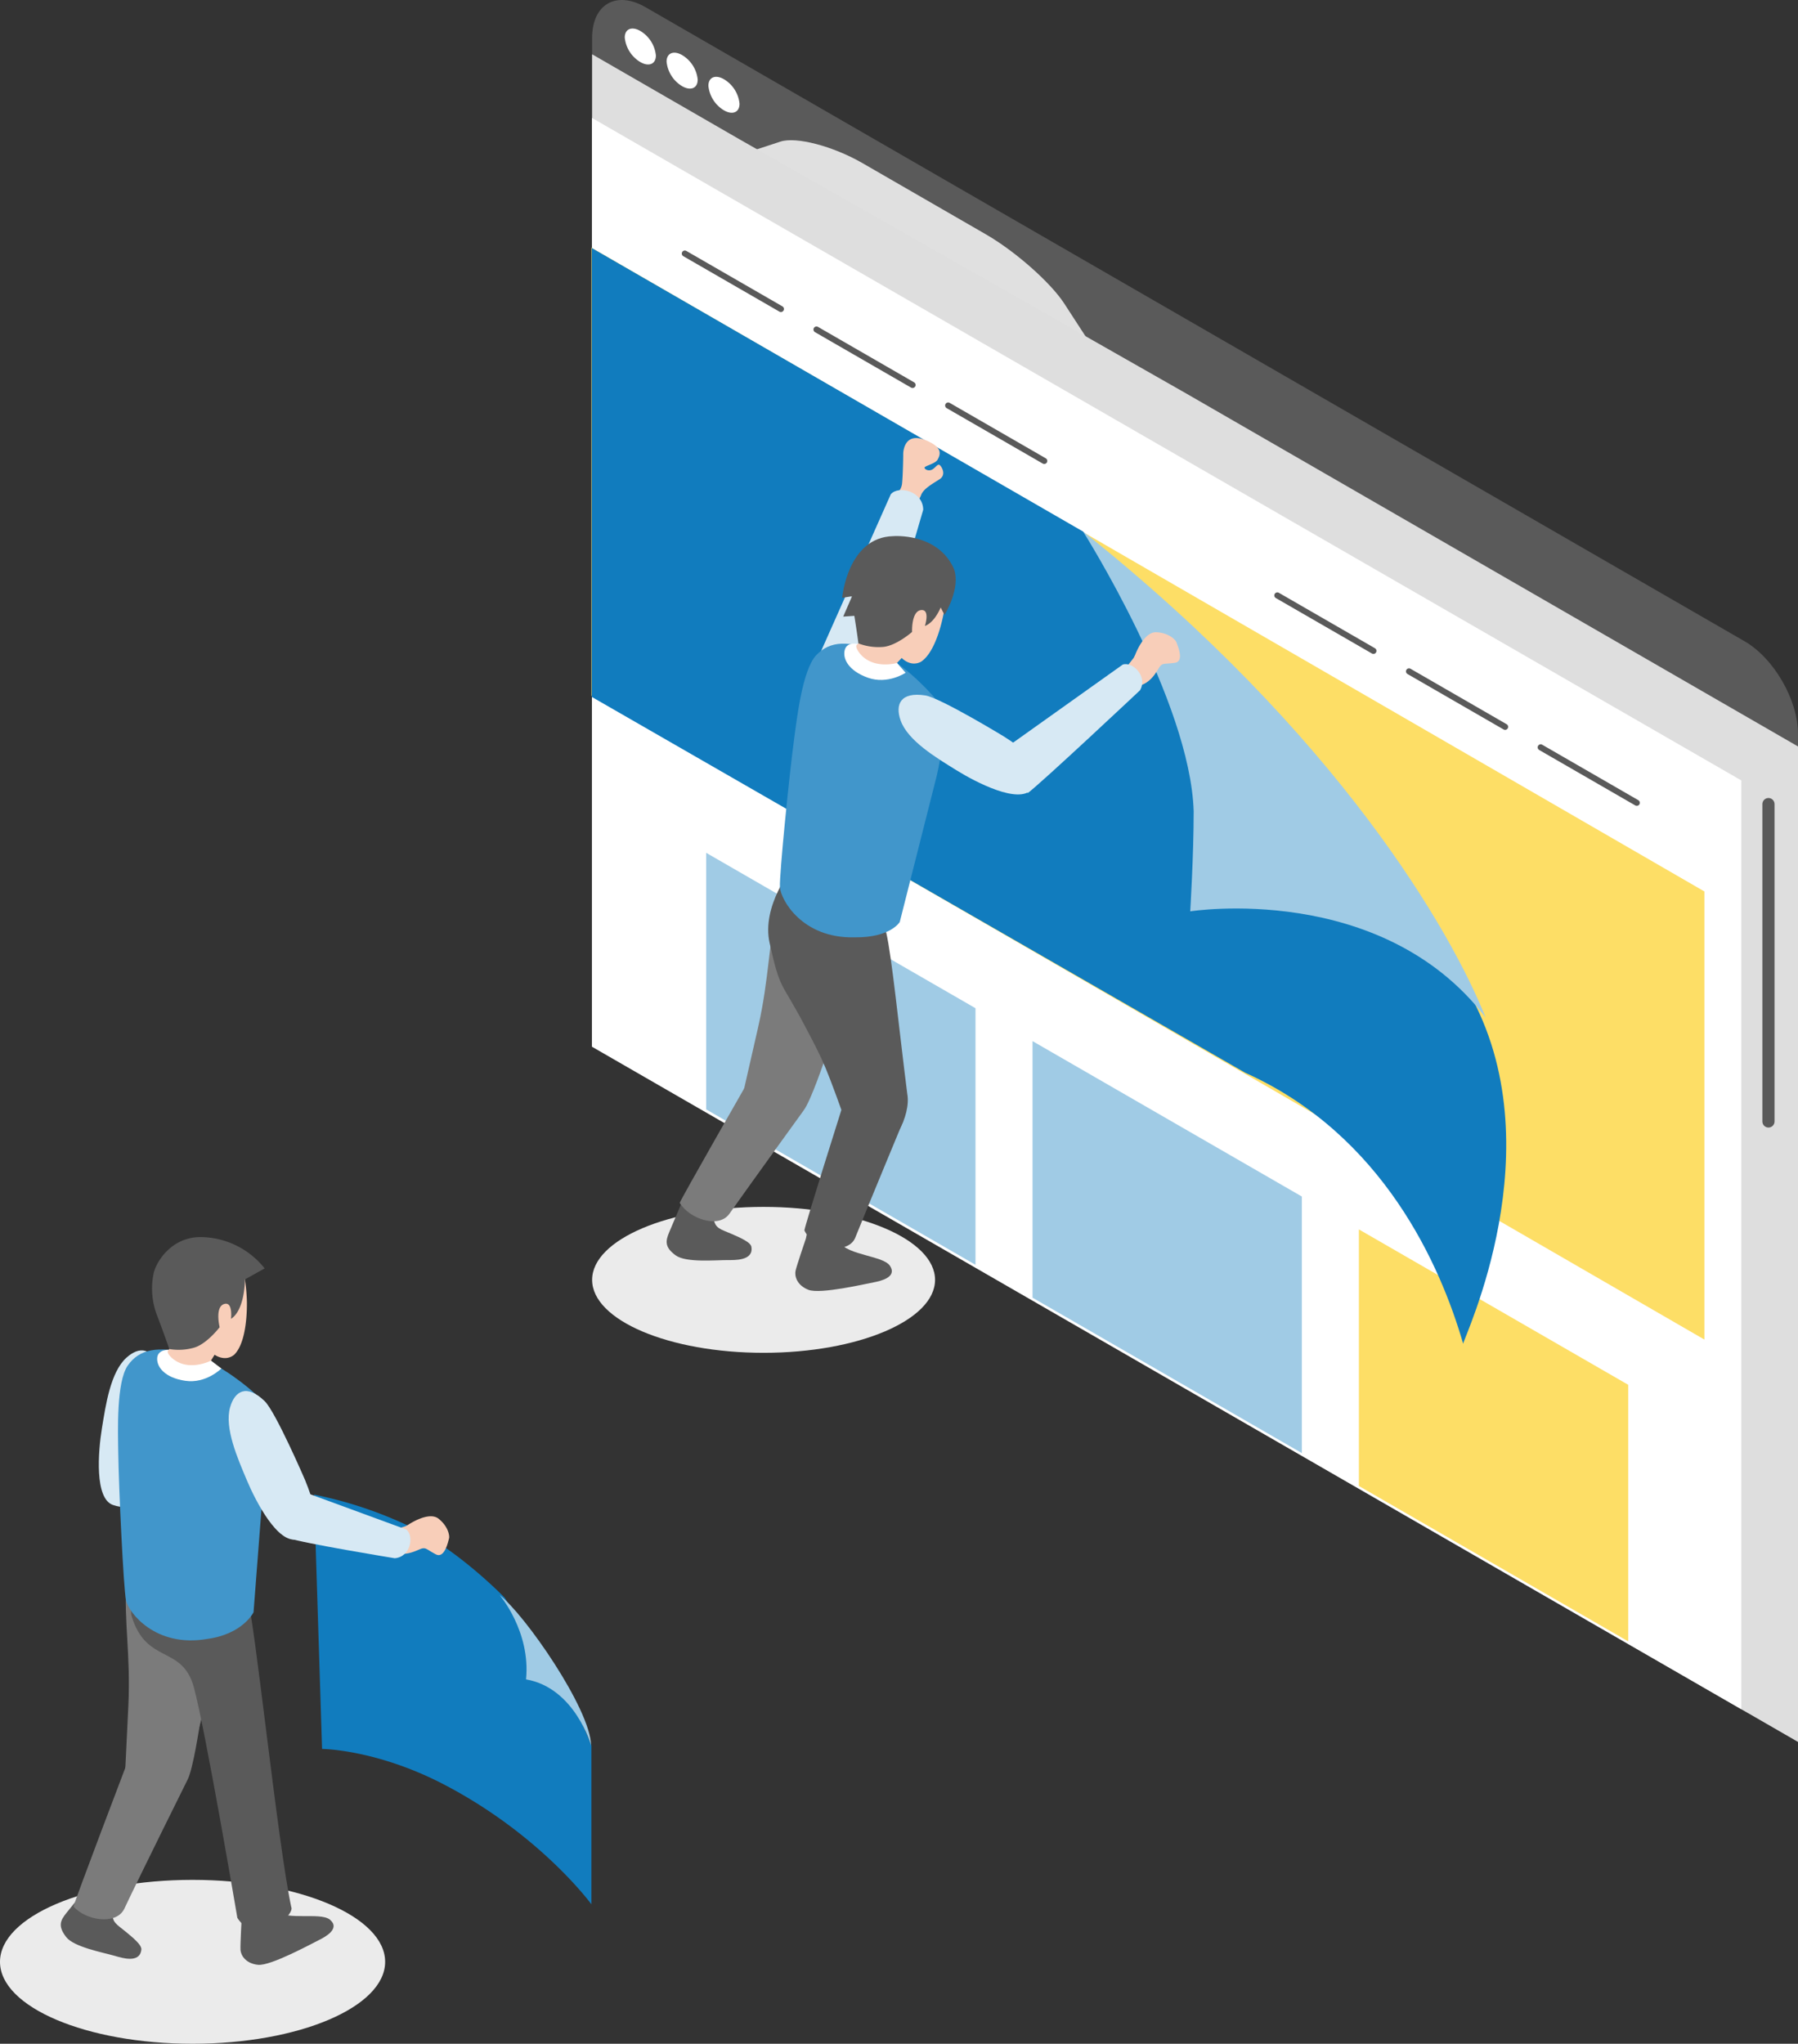 <svg xmlns="http://www.w3.org/2000/svg" xmlns:xlink="http://www.w3.org/1999/xlink" width="423.374" height="481.236" viewBox="0 0 423.374 481.236">
  <rect x="0" y="0" width="423.374" height="481.236" fill="#333333" stroke="none"/>
  <defs>
    <clipPath id="clip-path">
      <rect id="長方形_416" data-name="長方形 416" width="283.952" height="404.596" fill="none"/>
    </clipPath>
    <clipPath id="clip-path-2">
      <rect id="長方形_417" data-name="長方形 417" width="80.748" height="34.362" fill="none"/>
    </clipPath>
    <clipPath id="clip-path-3">
      <rect id="長方形_418" data-name="長方形 418" width="90.688" height="38.59" fill="none"/>
    </clipPath>
  </defs>
  <g id="グループ_1982" data-name="グループ 1982" transform="translate(-1310.626 -1881.816)">
    <g id="グループ_1818" data-name="グループ 1818" transform="translate(1358.241 -291.398)">
      <g id="グループ_1246" data-name="グループ 1246" transform="translate(91.808 2173.215)" style="mix-blend-mode: multiply;isolation: isolate">
        <g id="グループ_1245" data-name="グループ 1245">
          <g id="グループ_1244" data-name="グループ 1244" clip-path="url(#clip-path)">
            <path id="パス_4984" data-name="パス 4984" d="M354.927,460.615c0,8-5.673,11.272-12.6,7.273L83.581,318.612c-6.934-4-12.606-13.817-12.606-21.816V73.976c0-8,5.673-11.271,12.606-7.271L342.323,215.979c6.932,4,12.6,13.817,12.6,21.817Z" transform="translate(-70.976 -64.998)" fill="#5a5a5a"/>
          </g>
        </g>
      </g>
      <path id="パス_4985" data-name="パス 4985" d="M82.676,75.167c0,2.023-1.641,2.715-3.663,1.546a7.589,7.589,0,0,1-3.665-5.774c0-2.023,1.641-2.715,3.665-1.548a7.6,7.6,0,0,1,3.663,5.776" transform="translate(24.149 2111.114)" fill="#fff"/>
      <path id="パス_4986" data-name="パス 4986" d="M88.276,78.4c0,2.023-1.641,2.713-3.663,1.546a7.594,7.594,0,0,1-3.665-5.774c0-2.021,1.642-2.713,3.665-1.548A7.6,7.6,0,0,1,88.276,78.4" transform="translate(28.396 2113.563)" fill="#fff"/>
      <path id="パス_4987" data-name="パス 4987" d="M93.877,81.634c0,2.023-1.639,2.715-3.665,1.548a7.6,7.6,0,0,1-3.665-5.774c0-2.023,1.641-2.717,3.665-1.548a7.587,7.587,0,0,1,3.665,5.774" transform="translate(32.644 2116.012)" fill="#fff"/>
      <path id="パス_4988" data-name="パス 4988" d="M171.783,131.285l-5.866-9.036c-3.227-4.969-11.539-12.309-18.473-16.309L118.4,89.18c-6.934-4-15.622-6.28-19.308-5.07l-6.7,2.2" transform="translate(37.071 2122.443)" fill="#e0e0e0"/>
      <path id="パス_4989" data-name="パス 4989" d="M105.584,92.236,70.975,72.27V305.834L354.927,469.653v-234.4L210.854,152.133Z" transform="translate(20.832 2113.724)" fill="#dedede"/>
      <path id="パス_4990" data-name="パス 4990" d="M341.6,455.5,70.955,299.5V80.8L341.6,236.8Z" transform="translate(20.817 2120.182)" fill="#fff"/>
      <line id="線_180" data-name="線 180" y2="74.734" transform="translate(368.803 2362.547)" fill="none" stroke="#5a5a5a" stroke-linecap="round" stroke-linejoin="round" stroke-width="2.859"/>
      <path id="パス_4991" data-name="パス 4991" d="M332.958,355.287,70.881,203.694V98.186L332.958,249.775Z" transform="translate(20.761 2133.348)" fill="#fdde66"/>
      <path id="パス_4992" data-name="パス 4992" d="M149.664,276.28,86.248,239.693V179.275l63.416,36.589Z" transform="translate(32.417 2194.748)" fill="#a0cbe5"/>
      <path id="パス_4993" data-name="パス 4993" d="M193.367,301.511,129.95,264.923V204.508L193.367,241.1Z" transform="translate(65.563 2213.854)" fill="#a0cbe5"/>
      <path id="パス_4994" data-name="パス 4994" d="M237.069,326.741l-63.417-36.587V229.738l63.417,36.589Z" transform="translate(98.709 2232.959)" fill="#fdde66"/>
      <line id="線_181" data-name="線 181" x2="22.626" y2="13.054" transform="translate(113.638 2232.918)" fill="#f2efea"/>
      <line id="線_182" data-name="線 182" x2="22.626" y2="13.054" transform="translate(113.638 2232.918)" fill="none" stroke="#5a5a5a" stroke-linecap="round" stroke-linejoin="round" stroke-width="1.43"/>
      <line id="線_183" data-name="線 183" x2="22.626" y2="13.054" transform="translate(144.643 2250.806)" fill="#f2efea"/>
      <line id="線_184" data-name="線 184" x2="22.626" y2="13.054" transform="translate(144.643 2250.806)" fill="none" stroke="#5a5a5a" stroke-linecap="round" stroke-linejoin="round" stroke-width="1.43"/>
      <line id="線_185" data-name="線 185" x2="22.626" y2="13.054" transform="translate(175.647 2268.695)" fill="#f2efea"/>
      <line id="線_186" data-name="線 186" x2="22.626" y2="13.054" transform="translate(175.647 2268.695)" fill="none" stroke="#5a5a5a" stroke-linecap="round" stroke-linejoin="round" stroke-width="1.43"/>
      <line id="線_187" data-name="線 187" x2="22.624" y2="13.054" transform="translate(253.161 2313.416)" fill="#f2efea"/>
      <line id="線_188" data-name="線 188" x2="22.624" y2="13.054" transform="translate(253.161 2313.416)" fill="none" stroke="#5a5a5a" stroke-linecap="round" stroke-linejoin="round" stroke-width="1.43"/>
      <line id="線_189" data-name="線 189" x2="22.628" y2="13.056" transform="translate(284.165 2331.303)" fill="#f2efea"/>
      <line id="線_190" data-name="線 190" x2="22.628" y2="13.056" transform="translate(284.165 2331.303)" fill="none" stroke="#5a5a5a" stroke-linecap="round" stroke-linejoin="round" stroke-width="1.43"/>
      <line id="線_191" data-name="線 191" x2="22.624" y2="13.056" transform="translate(315.173 2349.19)" fill="#f2efea"/>
      <line id="線_192" data-name="線 192" x2="22.624" y2="13.056" transform="translate(315.173 2349.19)" fill="none" stroke="#5a5a5a" stroke-linecap="round" stroke-linejoin="round" stroke-width="1.43"/>
      <path id="パス_4995" data-name="パス 4995" d="M277.339,273.327C234.626,218.451,186.625,165,186.625,165L70.928,98.23v105.7l153.87,88.5c32.544,14.62,46.033,45.529,51.323,63.82,0-1.22,21.965-46.343,1.219-82.926" transform="translate(20.797 2133.38)" fill="#117cbe"/>
      <path id="パス_4996" data-name="パス 4996" d="M136.723,136.226s25.222,39.836,26.036,65.853c0,10.57-.814,23.576-.814,23.576s44.95-7.113,69.561,25c-8.14-20.324-34.578-66.461-94.783-114.429" transform="translate(70.7 2162.15)" fill="#a0cbe5"/>
      <g id="グループ_1249" data-name="グループ 1249" transform="translate(91.814 2457.398)" style="mix-blend-mode: multiply;isolation: isolate">
        <g id="グループ_1248" data-name="グループ 1248">
          <g id="グループ_1247" data-name="グループ 1247" clip-path="url(#clip-path-2)">
            <path id="パス_4997" data-name="パス 4997" d="M151.728,243.9c0,9.487-18.075,17.18-40.376,17.18S70.979,253.39,70.979,243.9s18.077-17.18,40.373-17.18,40.376,7.693,40.376,17.18" transform="translate(-70.98 -226.723)" fill="#ebebeb"/>
          </g>
        </g>
      </g>
      <path id="パス_4998" data-name="パス 4998" d="M84.714,227.763s-2.68,6.319-3.146,7.421c-.865,2.049-1.161,3.53,1.525,5.479,2.421,1.757,9.272,1.1,12.308,1.107,1.576,0,5.988.158,5.527-3.028-.055-1.149-2.7-2.27-4.739-3.158-2.49-1.084-3.837-1.241-4.146-3.579s.121-2.9.121-2.9l-5.034-5.711Z" transform="translate(28.404 2228.152)" fill="#5a5a5a"/>
      <path id="パス_4999" data-name="パス 4999" d="M98.767,213S83,240.54,82.709,241.5c2.251,3.715,9,6.094,11.609,2.685,5.5-7.781,17.5-24.36,17.5-24.36,1.794-2.288,5.022-12.083,5.687-13.873" transform="translate(29.732 2214.949)" fill="#7b7b7b"/>
      <path id="パス_5000" data-name="パス 5000" d="M120.952,199.2c-.717,5.816-10.841,24.633-14.965,35.047.1,1.149-7.762,5.586-13.509,2.4-2.358-1.629-1.386-3.548-1.386-3.548s1.577-6.844,3.862-16.938c2.661-11.782,2.425-20,4.616-28.72s16.785,7.313,16.785,7.313" transform="translate(35.941 2198.959)" fill="#7b7b7b"/>
      <path id="パス_5001" data-name="パス 5001" d="M122.34,196.526c1.333,5.709,2.968,22.3,4.966,38.049.918,4.788-3.353,14.457-9.846,13.444-2.093-.425-3.216-2.875-3.216-2.875-6.339-17.7-6.32-17.634-11.138-26.76-5.662-10.737-5.655-7.913-8.217-19.363-1.966-8.781,5.4-17.776,5.4-17.776" transform="translate(38.717 2196.239)" fill="#5a5a5a"/>
      <path id="パス_5002" data-name="パス 5002" d="M146.145,155.075s2.01-5.523,5.024-5.356,4.525,1.842,4.69,2.344,2.01,4.516-.334,4.853-2.849,0-3.519.836-2.01,4.184-5.529,4.686a24.17,24.17,0,0,1-6.028.167l5.36-6.86" transform="translate(73.526 2172.365)" fill="#f8ceb9"/>
      <path id="パス_5003" data-name="パス 5003" d="M125.645,174.612,154.456,154.1c2.24-.791,5.975,2.706,4.073,6.047,0,0-23.708,22.281-26.456,24.207" transform="translate(62.298 2175.603)" fill="#d7e9f4"/>
      <path id="パス_5004" data-name="パス 5004" d="M111.946,136.613a3.693,3.693,0,0,0,1.088-2.427c.167-1.675.251-5.523.251-6.695s.586-5.106,5.108-3.349,3.517,3.6,3.016,4.6-3.1,1.508-3.1,1.924,1,.923,1.843.418,1.257-1.422,1.758-1,1.507,2.258,0,3.265-3.935,2.26-4.438,3.85a5.057,5.057,0,0,1-2.177,2.509l-3.519-2.6" transform="translate(51.779 2152.664)" fill="#f8ceb9"/>
      <path id="パス_5005" data-name="パス 5005" d="M101.5,169.119l16.651-37.464c1.773-2.11,7.565-.821,7.639,3.637,0,0-10.51,36.221-12.116,39.767" transform="translate(43.988 2157.941)" fill="#d7e9f4"/>
      <path id="パス_5006" data-name="パス 5006" d="M100.674,232.413s-2.189,6.421-2.435,7.591.25,3.37,3.035,4.467,13.574-1.429,15.431-1.775c1.549-.29,5.546-1.193,3.768-3.878-.869-1.307-3.731-1.9-5.864-2.532s-5.035-1.327-6.308-3.312-1.127-2.678-1.127-2.678l-5.8-1.23Z" transform="translate(41.47 2232.45)" fill="#5a5a5a"/>
      <path id="パス_5007" data-name="パス 5007" d="M122.746,216.7s-7.852,18.893-11.418,27.73c-1.75,3.917-9.812,2.729-11.926-1.829.062-1,9.075-29.539,9.075-29.539" transform="translate(42.394 2220.332)" fill="#5a5a5a"/>
      <path id="パス_5008" data-name="パス 5008" d="M133.409,165.007c-3.142-3.9-9.315-9.735-14.02-11.7-6.965-2.912-11.456-2.789-14.713.659s-4.572,15.045-5.2,19.712c-1.178,8.709-3.492,31.971-3.346,34.877s5.17,12.158,17.6,11.844c8.478.1,10.618-3.616,10.618-3.616l8.662-34.239s3.413-13.794.4-17.54" transform="translate(39.903 2173.525)" fill="#4196cb"/>
      <path id="パス_5009" data-name="パス 5009" d="M116.442,154.975l2.745,3.128s-4.227,2.834-8.88,1.169c-4.669-1.668-6.032-4.6-5.43-6.623s3.234-1.263,3.234-1.263,3.9,4.01,8.332,3.59" transform="translate(46.444 2173.523)" fill="#fff"/>
      <path id="パス_5010" data-name="パス 5010" d="M108.029,157.895l-1.62,1.531s-.341.429.628,1.761c3.1,4.119,8.887,2.439,8.887,2.439l1.127-1.186s2.012,2.207,4.512.908c2.782-1.789,4.539-7.145,5.383-11.524a43.419,43.419,0,0,0,.61-5.374s-.332-6.414-7.945-5.433-11.583,16.878-11.583,16.878" transform="translate(47.664 2165.701)" fill="#f8ceb9"/>
      <path id="パス_5011" data-name="パス 5011" d="M127.986,149.264s-1.377,7.02-5.052,8.461c0,0,1.271-3.829-.774-3.755-2.457.086-2.24,5.152-2.24,5.152s-3.587,3.17-6.714,3.521a13.183,13.183,0,0,1-5.923-.822s-.408-3.2-1.247-8.259a17.632,17.632,0,0,1,1.185-10.023c1.328-2.789,5.975-7.419,12.485-6.11" transform="translate(47.232 2162.89)" fill="#5a5a5a"/>
      <path id="パス_5012" data-name="パス 5012" d="M107.327,155.615l-2.622.181,2.084-4.8-2.328.374s1.247-14.258,12-14.516c0,0,10.458-.9,14.3,7.654,1.729,4.562-2.2,10.9-2.2,10.9l-1.477-2.877" transform="translate(46.23 2162.607)" fill="#5a5a5a"/>
      <path id="パス_5013" data-name="パス 5013" d="M136.837,167.936s-14.989-9.134-18.548-9.682c-5.78-.891-7.139,2.072-5.8,5.878,1.683,4.78,8.416,8.8,13.152,11.735s14.63,8,17.678,4.534,2.6-6.7-6.476-12.464" transform="translate(51.957 2178.71)" fill="#d7e9f4"/>
    </g>
    <g id="グループ_1814" data-name="グループ 1814" transform="translate(1186.968 -341.639)">
      <g id="グループ_1252" data-name="グループ 1252" transform="translate(123.658 2666.102)" style="mix-blend-mode: multiply;isolation: isolate">
        <g id="グループ_1251" data-name="グループ 1251">
          <g id="グループ_1250" data-name="グループ 1250" clip-path="url(#clip-path-3)">
            <path id="パス_5014" data-name="パス 5014" d="M179.776,364.79c0,10.654-20.3,19.292-45.344,19.292s-45.344-8.638-45.344-19.292,20.3-19.3,45.344-19.3,45.344,8.64,45.344,19.3" transform="translate(-89.088 -345.492)" fill="#ebebeb"/>
          </g>
        </g>
      </g>
      <path id="パス_5015" data-name="パス 5015" d="M196.449,390.34s-11.877-16.3-34.658-28.184c-15.967-8.329-28.76-8.4-28.76-8.4l-1.892-59.889a96.46,96.46,0,0,1,22.614,7.533c11.518,5.584,22.282,16.751,22.282,16.751s7.173,11.541,10.633,16.391a92.307,92.307,0,0,1,9.781,18.414Z" transform="translate(66.465 2281.514)" fill="#117cbe"/>
      <path id="パス_5016" data-name="パス 5016" d="M129.311,314.793c.308,5.853-6.378,26.144-8.622,37.119.3,1.112-6.668,6.851-12.884,4.716-2.606-1.195-1.984-3.254-1.984-3.254s.362-7.013.848-17.351c.566-12.063-1.1-20.111-.464-29.085s17.8,4.279,17.8,4.279" transform="translate(47.213 2289.053)" fill="#7b7b7b"/>
      <path id="パス_5017" data-name="パス 5017" d="M121.6,351.986s-.382,6.774-.3,7.965,1.147,3.181,4.125,3.49,12.689-5.02,14.384-5.851c1.416-.7,5.022-2.641,2.588-4.748-1.189-1.026-4.108-.835-6.329-.866s-5.205.074-6.967-1.5-1.8-2.277-1.8-2.277l-5.916.373Z" transform="translate(58.989 2322.659)" fill="#5a5a5a"/>
      <path id="パス_5018" data-name="パス 5018" d="M103.615,347.883s-4.315,5.338-5.064,6.27c-1.393,1.734-2.087,3.079-.039,5.69,1.846,2.355,8.613,3.6,11.529,4.44,1.514.436,5.717,1.8,6.146-1.393.264-1.123-1.973-2.924-3.688-4.337-2.1-1.726-3.352-2.247-3-4.581s.913-2.757.913-2.757l-3.271-6.874Z" transform="translate(40.743 2319.736)" fill="#5a5a5a"/>
      <path id="パス_5019" data-name="パス 5019" d="M111.719,333.974s-12.661,33.253-12.781,34.248c2.866,3.265,9.928,4.432,11.9.622,4.064-8.619,14.915-30.424,14.915-30.424,1.37-2.566,2.84-12.771,3.181-14.65" transform="translate(42.041 2304.16)" fill="#7b7b7b"/>
      <path id="パス_5020" data-name="パス 5020" d="M133.971,307.894c1.8,5.579,7.1,57.6,10.389,73.123.577,1-2.706,5.546-9.26,5.073-2.119-.251-3.443-2.6-3.443-2.6s-7.514-44.278-10.238-54.264-11.094-5.372-14.6-16.574c-2.687-8.589,26.444-4.655,26.444-4.655" transform="translate(47.888 2291.535)" fill="#5a5a5a"/>
      <path id="パス_5021" data-name="パス 5021" d="M114.686,300.177s2.671-17.342,1.808-20.832c-1.4-5.674-4.66-5.794-7.662-3.093-3.765,3.39-4.89,11.146-5.784,16.644s-1.764,16.572,2.617,18.048,7.185-.177,9.021-10.768" transform="translate(44.607 2266.884)" fill="#d7e9f4"/>
      <path id="パス_5022" data-name="パス 5022" d="M137.237,284.891c-3.684-3.4-10.649-8.261-15.587-9.512-7.317-1.856-11.747-1.077-14.458,2.813s-2.311,15.553-2.247,20.262c.116,8.786,1.249,32.134,1.82,34.991s6.9,11.269,19.155,9.129c8.4-1.14,10.885-6.271,10.885-6.271l2.617-34.005s1.349-14.147-2.184-17.407" transform="translate(46.554 2266.791)" fill="#4196cb"/>
      <path id="パス_5023" data-name="パス 5023" d="M137.714,300.976s-6.944-16.115-9.531-18.616c-4.2-4.068-7.027-2.441-8.136,1.441-1.389,4.871,1.776,12.04,3.937,17.175s7.3,14.98,11.8,13.91,5.995-3.961,1.927-13.91" transform="translate(57.793 2271.011)" fill="#d7e9f4"/>
      <path id="パス_5024" data-name="パス 5024" d="M121.943,276.344l3.311,2.523s-3.586,3.611-8.478,2.9-6.816-3.318-6.631-5.423,2.919-1.877,2.919-1.877,4.619,3.159,8.879,1.877" transform="translate(50.532 2266.822)" fill="#fff"/>
      <path id="パス_5025" data-name="パス 5025" d="M112.852,281.967l-1.287,1.819s-.248.492.965,1.606c3.856,3.421,9.193.636,9.193.636l.87-1.388s2.409,1.768,4.6,0c2.377-2.3,3.037-7.9,3-12.355a42.958,42.958,0,0,0-.462-5.388s-1.595-6.222-8.861-3.762-8.02,18.832-8.02,18.832" transform="translate(51.603 2257.812)" fill="#f8ceb9"/>
      <path id="パス_5026" data-name="パス 5026" d="M135.975,266.74l-4.641,2.585s.035,7.154-3.281,9.292c0,0,.489-4.006-1.5-3.53-2.393.569-1.176,5.493-1.176,5.493s-2.893,3.815-5.891,4.78a13.24,13.24,0,0,1-5.965.36s-1.032-3.061-2.856-7.853a17.625,17.625,0,0,1-.816-10.058c.749-2.994,4.389-8.452,11.029-8.452a19.455,19.455,0,0,1,15.1,7.384" transform="translate(50 2255.386)" fill="#5a5a5a"/>
      <path id="パス_5027" data-name="パス 5027" d="M156,307.34c5.778,4.4,21.357,26.718,21.524,35.4,0,0-3.768-13.559-15.325-15.567,1.129-11.3-6.2-19.837-6.2-19.837" transform="translate(85.322 2291.719)" fill="#a0cbe5"/>
      <path id="パス_5028" data-name="パス 5028" d="M147.613,298.795s4.845-3.33,7.2-1.446,2.611,4.122,2.457,4.628-.99,4.845-3.095,3.757-2.319-1.65-3.35-1.358-4.066,2.24-7.222.608a24.362,24.362,0,0,1-5.008-3.362l8.353-2.478" transform="translate(72.123 2283.717)" fill="#f8ceb9"/>
      <path id="パス_5029" data-name="パス 5029" d="M132.118,293.673l23.293,8.545c1.918,1.4,1.15,6.458-2.683,6.781,0,0-21.849-3.576-25-4.746" transform="translate(63.88 2281.371)" fill="#d7e9f4"/>
    </g>
  </g>
</svg>
